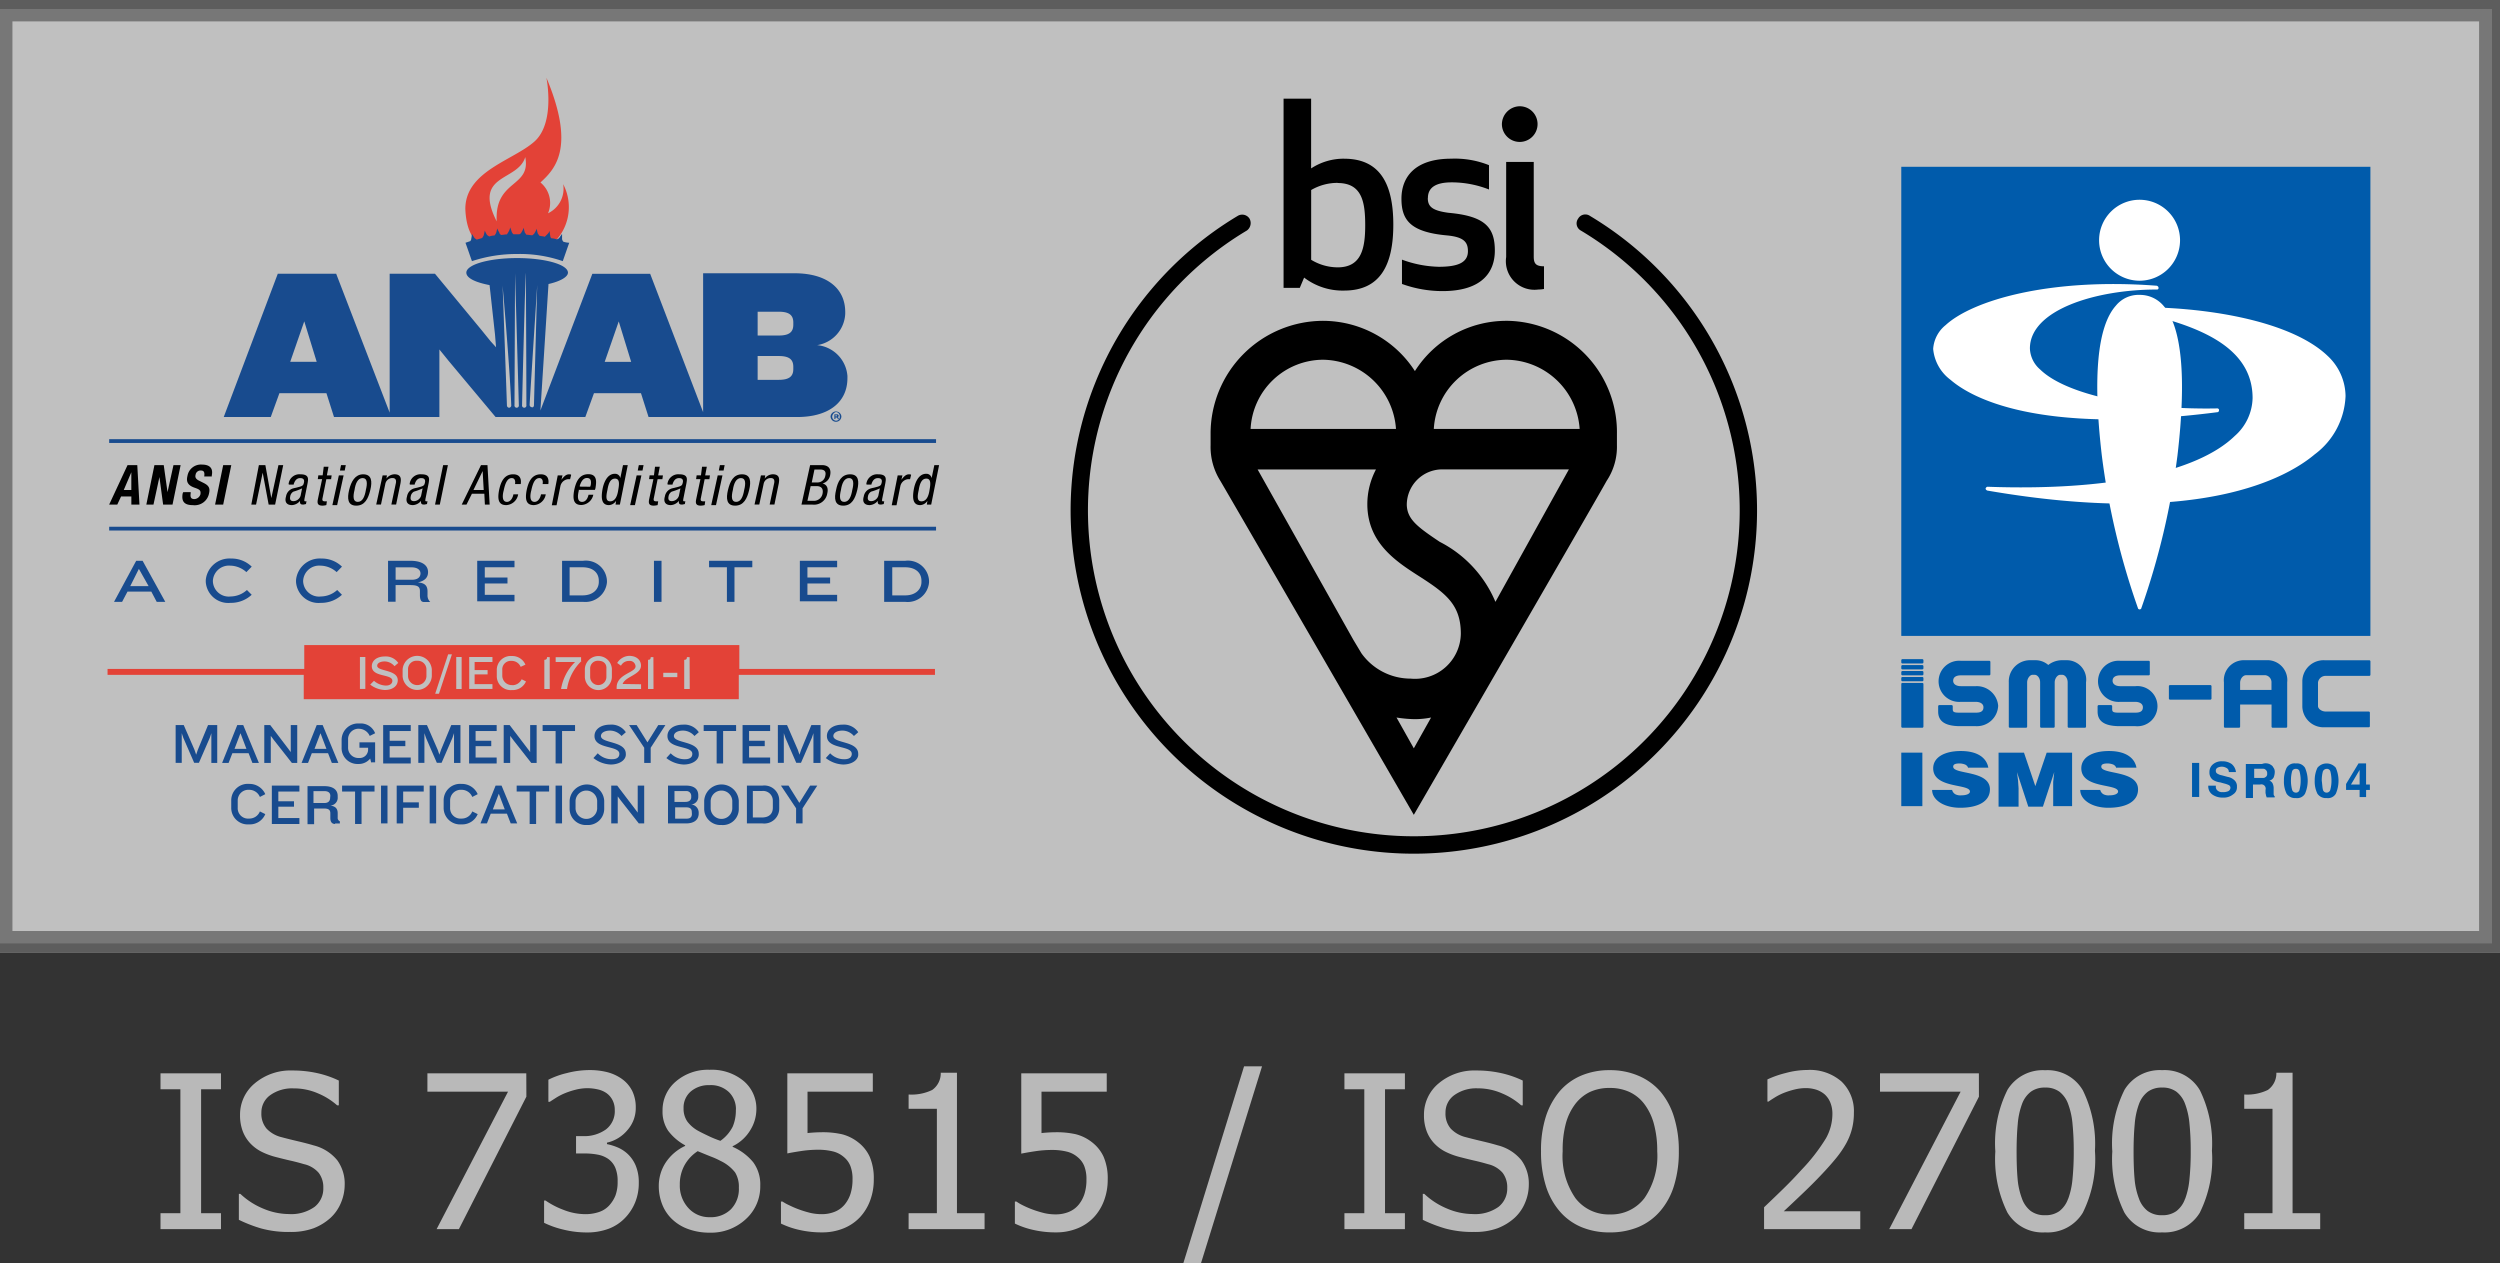 <svg xmlns="http://www.w3.org/2000/svg" width="105" height="53.047" viewBox="0 0 105 53.047">
  <rect x="0" y="0" width="105" height="53.047" fill="#333333" stroke="none"/>
  <g id="isms" transform="translate(-13.668 -4.748)">
    <g id="長方形_56" data-name="長方形 56" transform="translate(13.668 4.748)" fill="#fff" stroke="#707070" stroke-width="0.5" opacity="0.69">
      <rect width="105" height="40" stroke="none"/>
      <rect x="0.25" y="0.25" width="104.5" height="39.5" fill="none"/>
    </g>
    <path id="パス_17" data-name="パス 17" d="M104.664,39.246H0V0H104.664ZM.522,38.724h103.6V.522H.522Z" transform="translate(13.668 5.125)" fill="#777"/>
    <rect id="長方形_52" data-name="長方形 52" width="19.703" height="19.703" transform="translate(93.522 11.753)" fill="#005bab"/>
    <path id="パス_18" data-name="パス 18" d="M388.4,36.98a1.7,1.7,0,1,0,1.7-1.68A1.7,1.7,0,0,0,388.4,36.98Z" transform="translate(-286.57 -22.162)" fill="#fff"/>
    <path id="パス_19" data-name="パス 19" d="M388.843,53.354c-.772.863-.976,2.974-.59,6.288a30.759,30.759,0,0,0,1.521,6.424c0,.023.045.045.068.045s.068-.023.068-.045a31.089,31.089,0,0,0,1.521-6.424c.386-3.291.182-5.4-.59-6.288a1.3,1.3,0,0,0-1-.454A1.225,1.225,0,0,0,388.843,53.354Z" transform="translate(-286.309 -35.767)" fill="#fff"/>
    <path id="パス_20" data-name="パス 20" d="M358.222,52.618a1.4,1.4,0,0,0-.522,1,1.821,1.821,0,0,0,.726,1.294c.84.726,3.609,2.338,11.213,1.362.045,0,.068-.045.068-.091a.072.072,0,0,0-.068-.068c-3.382.068-6.378-.59-7.445-1.634a1.219,1.219,0,0,1-.431-.885c0-1.612,2.747-2.474,5.334-2.474a.06.06,0,0,0,.068-.068c0-.045-.023-.068-.068-.091C362.6,50.62,359.357,51.574,358.222,52.618Zm11.418,3.655Z" transform="translate(-262.839 -34.214)" fill="#fff"/>
    <path id="パス_21" data-name="パス 21" d="M373.62,55.191a.06.06,0,0,0-.068.068c0,.045.023.068.068.091,2.588.567,4.994,1.43,4.994,3.655a2.183,2.183,0,0,1-.749,1.589c-1.589,1.544-5.38,2.315-10.373,2.134-.045,0-.068.023-.091.068,0,.045.023.068.068.091,8.943,1.544,12.6-.545,13.755-1.521a3.2,3.2,0,0,0,1.294-2.451,2.336,2.336,0,0,0-.749-1.68C380.157,55.691,376.389,55.146,373.62,55.191Z" transform="translate(-270.337 -37.536)" fill="#fff"/>
    <path id="パス_22" data-name="パス 22" d="M405.9,140.93h-.3V139.5h.3Z" transform="translate(-299.866 -102.71)" fill="#005bab"/>
    <path id="パス_23" data-name="パス 23" d="M408.918,140.267a.192.192,0,0,0,.045.136.283.283,0,0,0,.25.091.443.443,0,0,0,.182-.023.166.166,0,0,0,.136-.159.125.125,0,0,0-.068-.113,1.057,1.057,0,0,0-.2-.068l-.159-.045a.719.719,0,0,1-.318-.113.381.381,0,0,1-.136-.318.412.412,0,0,1,.136-.318.555.555,0,0,1,.409-.136.649.649,0,0,1,.386.113.508.508,0,0,1,.182.34h-.3a.18.18,0,0,0-.114-.182.386.386,0,0,0-.363,0,.137.137,0,0,0-.068.136.125.125,0,0,0,.068.113.5.5,0,0,0,.182.068l.25.068a.512.512,0,0,1,.25.113.337.337,0,0,1,.136.3.343.343,0,0,1-.159.318.614.614,0,0,1-.431.136.72.72,0,0,1-.454-.136.423.423,0,0,1-.159-.363h.318Z" transform="translate(-302.185 -102.478)" fill="#005bab"/>
    <path id="パス_24" data-name="パス 24" d="M416.576,139.611a.475.475,0,0,1,.136.091c.023.045.045.068.068.113a.336.336,0,0,1,.023.159.663.663,0,0,1-.045.2.282.282,0,0,1-.182.136.233.233,0,0,1,.136.113.489.489,0,0,1,.045.227v.227a.118.118,0,0,0,.045.091v.045h-.34a.229.229,0,0,0-.023-.068.982.982,0,0,0-.023-.113V140.7a.182.182,0,0,0-.227-.227h-.3v.567h-.3v-1.43h.681A.418.418,0,0,1,416.576,139.611Zm-.636.2v.386h.318c.068,0,.114,0,.136-.023a.152.152,0,0,0,.091-.159.184.184,0,0,0-.091-.182c-.023-.023-.068-.023-.136-.023Z" transform="translate(-307.596 -102.775)" fill="#005bab"/>
    <path id="パス_25" data-name="パス 25" d="M423.485,139.782a1.364,1.364,0,0,1,0,1.09.384.384,0,0,1-.386.182.427.427,0,0,1-.386-.182,1.147,1.147,0,0,1-.113-.545,1.216,1.216,0,0,1,.113-.545.384.384,0,0,1,.386-.182A.4.4,0,0,1,423.485,139.782Zm-.545.908a.166.166,0,0,0,.159.136.15.15,0,0,0,.159-.136,1.423,1.423,0,0,0,.045-.363,1.483,1.483,0,0,0-.045-.386.145.145,0,0,0-.159-.113.151.151,0,0,0-.159.113,1.481,1.481,0,0,0-.045.386A1.422,1.422,0,0,0,422.94,140.69Z" transform="translate(-313.007 -102.787)" fill="#005bab"/>
    <path id="パス_26" data-name="パス 26" d="M429.185,139.782a1.364,1.364,0,0,1,0,1.09.384.384,0,0,1-.386.182.427.427,0,0,1-.386-.182,1.147,1.147,0,0,1-.114-.545,1.215,1.215,0,0,1,.114-.545.5.5,0,0,1,.772,0Zm-.545.908a.161.161,0,0,0,.318,0,1.423,1.423,0,0,0,.045-.363,1.482,1.482,0,0,0-.045-.386.145.145,0,0,0-.159-.113.171.171,0,0,0-.159.113,1.481,1.481,0,0,0-.045.386C428.618,140.485,428.618,140.6,428.641,140.69Z" transform="translate(-317.413 -102.787)" fill="#005bab"/>
    <path id="パス_27" data-name="パス 27" d="M435.1,140.712h-.159v.3h-.272v-.3H434.1v-.25l.522-.863h.318v.885h.159Zm-.431-.227v-.613l-.363.613Z" transform="translate(-321.897 -102.787)" fill="#005bab"/>
    <path id="パス_28" data-name="パス 28" d="M351.8,139.847V137.6h.885v2.247Z" transform="translate(-258.278 -101.241)" fill="#005bab"/>
    <path id="パス_29" data-name="パス 29" d="M359.021,138.026a.24.24,0,0,0-.136-.159.672.672,0,0,0-.227-.045c-.2,0-.272.045-.272.136,0,.34,1.543.136,1.543.953,0,.522-.522.772-1.248.772-.7,0-1.18-.34-1.18-.749h.84a.282.282,0,0,0,.136.182.449.449,0,0,0,.25.045c.227,0,.363-.068.363-.159,0-.34-1.544-.113-1.544-.976,0-.477.5-.726,1.158-.726.749,0,1.089.318,1.158.7h-.84Z" transform="translate(-262.684 -101.009)" fill="#005bab"/>
    <path id="パス_30" data-name="パス 30" d="M369.8,139.847V137.6h1.067l.477,1.407.477-1.407h1.067v2.247h-.794v-1.021l.045-.409h0l-.477,1.453h-.613l-.477-1.453h0l.045.34.023.34v.772h-.84Z" transform="translate(-272.192 -101.241)" fill="#005bab"/>
    <path id="パス_31" data-name="パス 31" d="M386.421,138.026a.24.24,0,0,0-.136-.159.671.671,0,0,0-.227-.045c-.2,0-.272.045-.272.136,0,.34,1.544.136,1.544.953,0,.522-.522.772-1.248.772-.7,0-1.18-.34-1.18-.749h.84a.282.282,0,0,0,.136.182.449.449,0,0,0,.25.045c.227,0,.363-.068.363-.159,0-.34-1.544-.113-1.544-.976,0-.477.5-.726,1.158-.726.749,0,1.09.318,1.158.7h-.84Z" transform="translate(-283.864 -101.009)" fill="#005bab"/>
    <path id="パス_32" data-name="パス 32" d="M360.189,121.667h-.636c-.159,0-.318-.068-.318-.227h0c0-.159.136-.227.318-.227h1.2a.049.049,0,0,0,.045-.045v-.522a.049.049,0,0,0-.045-.045h-1.2a.865.865,0,1,0,0,1.725h.636c.159,0,.318.068.318.227,0,.182-.136.227-.318.227h-.7c-.25,0-.272-.045-.272-.159v-.114a.049.049,0,0,0-.045-.045h-.522a.049.049,0,0,0-.045.045v.068h0v.159c0,.363.227.613.931.613h.658a.893.893,0,0,0,.931-.863A.9.9,0,0,0,360.189,121.667Z" transform="translate(-263.534 -88.1)" fill="#005bab"/>
    <path id="パス_33" data-name="パス 33" d="M389.689,121.667h-.636c-.159,0-.318-.068-.318-.227h0c0-.159.136-.227.318-.227h1.2a.049.049,0,0,0,.045-.045v-.522a.049.049,0,0,0-.045-.045h-1.2a.865.865,0,1,0,0,1.725h.636c.159,0,.318.068.318.227,0,.182-.136.227-.318.227h-.7c-.25,0-.272-.045-.272-.159v-.114a.049.049,0,0,0-.045-.045h-.522a.049.049,0,0,0-.045.045v.068h0v.159c0,.363.227.613.931.613h.658a.844.844,0,1,0,0-1.68Z" transform="translate(-286.338 -88.1)" fill="#005bab"/>
    <path id="パス_34" data-name="パス 34" d="M427,121.158h1.816a.049.049,0,0,0,.045-.045v-.567a.049.049,0,0,0-.045-.045h-1.884a.893.893,0,0,0-.931.863v1.09a.893.893,0,0,0,.931.863h1.861a.049.049,0,0,0,.045-.045V122.7a.049.049,0,0,0-.045-.045h-1.816c-.159,0-.318-.113-.318-.227v-1A.325.325,0,0,1,427,121.158Z" transform="translate(-315.635 -88.023)" fill="#005bab"/>
    <path id="パス_35" data-name="パス 35" d="M403.048,125.1h-1.7a.049.049,0,0,0-.045.045v.522a.049.049,0,0,0,.045.045h1.7a.049.049,0,0,0,.045-.045v-.522A.049.049,0,0,0,403.048,125.1Z" transform="translate(-296.542 -91.579)" fill="#005bab"/>
    <path id="パス_36" data-name="パス 36" d="M374.151,120.5h-.25a.946.946,0,0,0-.545.2.813.813,0,0,0-.545-.2h-.25a.893.893,0,0,0-.863.931v1.861a.049.049,0,0,0,.045.045h.681a.049.049,0,0,0,.045-.045v-1.861c0-.159.113-.318.227-.318h.091c.113,0,.227.136.227.318v1.861a.049.049,0,0,0,.045.045h.522a.049.049,0,0,0,.045-.045v-1.861c0-.159.114-.318.227-.318h.091c.113,0,.227.136.227.318v1.861a.049.049,0,0,0,.045.045h.681a.049.049,0,0,0,.045-.045v-1.861A.814.814,0,0,0,374.151,120.5Z" transform="translate(-273.661 -88.023)" fill="#005bab"/>
    <path id="パス_37" data-name="パス 37" d="M413.384,120.5h-1.09a.842.842,0,0,0-.794.931v1.861a.049.049,0,0,0,.045.045h.59a.049.049,0,0,0,.045-.045v-.931H413.5v.931a.049.049,0,0,0,.045.045h.567a.049.049,0,0,0,.045-.045v-1.861A.838.838,0,0,0,413.384,120.5Zm.113,1.248h-1.317v-.3c0-.159.114-.318.25-.318h.817a.3.3,0,0,1,.25.318Z" transform="translate(-304.427 -88.023)" fill="#005bab"/>
    <path id="パス_38" data-name="パス 38" d="M352.685,124.7h-.84a.049.049,0,0,0-.045.045v1.793a.049.049,0,0,0,.045.045h.84a.049.049,0,0,0,.045-.045v-1.793A.049.049,0,0,0,352.685,124.7Z" transform="translate(-258.278 -91.27)" fill="#005bab"/>
    <path id="パス_39" data-name="パス 39" d="M352.685,120.3h-.84a.049.049,0,0,0-.045.045v.091a.049.049,0,0,0,.045.045h.84a.049.049,0,0,0,.045-.045v-.091A.049.049,0,0,0,352.685,120.3Z" transform="translate(-258.278 -87.868)" fill="#005bab"/>
    <path id="パス_40" data-name="パス 40" d="M352.685,121.4h-.84a.049.049,0,0,0-.045.045v.091a.049.049,0,0,0,.045.045h.84a.049.049,0,0,0,.045-.045v-.091A.049.049,0,0,0,352.685,121.4Z" transform="translate(-258.278 -88.719)" fill="#005bab"/>
    <path id="パス_41" data-name="パス 41" d="M352.685,122.5h-.84a.049.049,0,0,0-.045.045v.091a.049.049,0,0,0,.045.045h.84a.049.049,0,0,0,.045-.045v-.091A.049.049,0,0,0,352.685,122.5Z" transform="translate(-258.278 -89.569)" fill="#005bab"/>
    <path id="パス_42" data-name="パス 42" d="M352.685,123.6h-.84a.049.049,0,0,0-.045.045v.091a.049.049,0,0,0,.045.045h.84a.049.049,0,0,0,.045-.045v-.091A.049.049,0,0,0,352.685,123.6Z" transform="translate(-258.278 -90.419)" fill="#005bab"/>
    <rect id="長方形_53" data-name="長方形 53" width="19.703" height="2.883" transform="translate(93.522 32.432)" fill="none"/>
    <path id="パス_43" data-name="パス 43" d="M233.375,62.24a3.081,3.081,0,0,1,3.064-2.905A3.114,3.114,0,0,1,239.5,62.24Zm2.588,7.264a5,5,0,0,0-2.338-2.52c-.953-.636-1.362-.953-1.385-1.544a1.492,1.492,0,0,1,1.475-1.5h5.334Zm-4.154,4.858a5.355,5.355,0,0,0,.726.068,3.422,3.422,0,0,0,.726-.068l-.726,1.294Zm-.863-10.419a3.13,3.13,0,0,0-.363,1.453h0v.045h0c.023,1.589,1.2,2.361,2.156,2.974,1.135.726,1.771,1.2,1.771,2.429a1.925,1.925,0,0,1-2.111,1.884,2.538,2.538,0,0,1-2.066-1.067l-.34-.567-4.018-7.15Zm-2.224-4.608a3.114,3.114,0,0,1,3.064,2.905H225.68a3.061,3.061,0,0,1,3.042-2.905m7.718-1.634a4.547,4.547,0,0,0-3.859,2.111,4.6,4.6,0,0,0-3.859-2.111A4.737,4.737,0,0,0,224,62.444v.477a2.669,2.669,0,0,0,.409,1.5c.363.613,8.126,14.028,8.126,14.028s7.718-13.324,8.1-14.028a2.584,2.584,0,0,0,.431-1.5v-.477a4.675,4.675,0,0,0-4.631-4.744" transform="translate(-159.487 -39.478)"/>
    <path id="パス_44" data-name="パス 44" d="M240.042,19.12a2.491,2.491,0,0,0-1.385.409V16.6H237.5v7.945h.681l.182-.431a2.66,2.66,0,0,0,1.68.545c1.5,0,2.066-1.044,2.066-2.769s-.567-2.769-2.066-2.769m-.272,1.021c1.021,0,1.158.794,1.158,1.771s-.159,1.771-1.158,1.771a2.161,2.161,0,0,1-1.112-.318V20.436a2.195,2.195,0,0,1,1.112-.3m3.791.636c0-.477.386-.658,1-.658a4.275,4.275,0,0,1,1.566.3V19.392a3.846,3.846,0,0,0-1.589-.272c-1.521,0-2.088.772-2.088,1.68s.386,1.407,1.929,1.544c.681.068.863.272.863.658,0,.477-.409.658-1.226.658a4.75,4.75,0,0,1-1.544-.3v1.021a5,5,0,0,0,1.7.3c1.657,0,2.2-.794,2.2-1.7,0-.976-.409-1.453-1.952-1.589-.658-.091-.863-.25-.863-.613m4.653,3.836a1.327,1.327,0,0,0,.227-.023v-.953c-.34,0-.431-.113-.431-.409V19.256h-1.158v3.995a1.2,1.2,0,0,0,1.362,1.362M246.67,17.69a.749.749,0,1,0,.749-.772.761.761,0,0,0-.749.772" transform="translate(-169.922 -7.707)"/>
    <path id="パス_45" data-name="パス 45" d="M212.514,64.874a14.415,14.415,0,0,1-7.4-26.785.364.364,0,0,1,.5.113.386.386,0,0,1-.113.5,13.687,13.687,0,1,0,14.028,0,.341.341,0,0,1-.113-.5.345.345,0,0,1,.5-.113,14.415,14.415,0,0,1-7.4,26.785Z" transform="translate(-139.466 -24.271)"/>
    <path id="パス_46" data-name="パス 46" d="M87.417,18.738c-1.021-2.02.885-1.657,1.2-2.7C88.869,17.331,87.326,16.967,87.417,18.738Zm2.792-1.566a1.146,1.146,0,0,1-.636,1.226,1.112,1.112,0,0,0-.318-1.294c.59-.545,1.5-1.43.25-4.4,0,0,.386,1.884-.5,2.678S86.1,16.627,86.1,18.216c.068,1.68,1.044,1.7,1.589,1.725.34,0,.976.023,1.226,0a1.717,1.717,0,0,0,.726-.159A2.076,2.076,0,0,0,90.208,17.172Z" transform="translate(-52.888 -4.692)" fill="#e34237"/>
    <path id="パス_47" data-name="パス 47" d="M90.208,40.913a.173.173,0,0,1-.045-.113v-.2s-.068.091-.113.159a.193.193,0,0,1-.113.068.807.807,0,0,0-.227-.045.173.173,0,0,1-.045-.113,1,1,0,0,1-.023-.2.407.407,0,0,1-.113.159l-.091.091c-.068-.023-.159-.023-.227-.045-.023-.023-.045-.068-.068-.091a1.849,1.849,0,0,1-.045-.2,1.234,1.234,0,0,1-.091.182c-.023.045-.068.068-.091.091-.091,0-.159-.023-.25-.023-.023-.023-.045-.068-.068-.091a1.849,1.849,0,0,1-.045-.2,1.234,1.234,0,0,1-.091.182.177.177,0,0,1-.091.091h-.25a.313.313,0,0,1-.068-.091l-.068-.2a.614.614,0,0,1-.068.182c-.023.045-.045.068-.068.113-.091,0-.159.023-.25.023-.023-.023-.068-.045-.068-.091a1.235,1.235,0,0,1-.091-.182s-.023.113-.045.182a.5.5,0,0,1-.068.113.806.806,0,0,0-.227.045c-.023-.023-.068-.045-.091-.068a1.234,1.234,0,0,1-.091-.182s-.023.113-.045.2a.5.5,0,0,1-.068.113c-.068.023-.159.045-.227.068-.023-.023-.068-.045-.091-.068-.045-.068-.113-.182-.113-.182a1,1,0,0,1-.023.2.173.173,0,0,1-.045.113l-.2.068c.091.25.182.522.272.772a5.981,5.981,0,0,1,1.907-.3,5.49,5.49,0,0,1,1.907.3c.091-.25.182-.522.272-.772a.965.965,0,0,1-.25-.045Z" transform="translate(-52.888 -26.027)" fill="#184b8e"/>
    <path id="パス_48" data-name="パス 48" d="M153.9,74.7h.023c.023,0,.045,0,.045-.023s-.023-.023-.045-.023H153.9V74.7Zm0,.114h-.045v-.2h.091c.045,0,.068,0,.068.023.023,0,.023.023.023.045a.049.049,0,0,1-.045.045h0c.023,0,.023.023.045.045,0,.023,0,.045.023.045H154a.07.07,0,0,0-.023-.045c0-.023-.023-.023-.045-.023H153.9v.068Zm-.136-.114a.175.175,0,0,0,.159.182.162.162,0,0,0,.159-.182.175.175,0,0,0-.159-.182.22.22,0,0,0-.159.182Zm.386,0a.227.227,0,1,1-.454,0,.228.228,0,0,1,.454,0Z" transform="translate(-105.144 -52.464)" fill="#184b8e"/>
    <path id="パス_49" data-name="パス 49" d="M66.323,49.755a1.4,1.4,0,0,0,1.18-1.317V48.37c0-1.021-.794-1.634-2.134-1.634H61.534v5.834l-2.224-5.811H56.881L54.7,52.5l.34-5.312c.5-.113.817-.3.817-.477,0-.34-.953-.613-2.134-.613s-2.134.272-2.134.613c0,.227.386.409.976.522l.227,2.066.045.545-.227-.25-.386-.477-1.952-2.361H48.369v5.834l-2.247-5.834H43.67L41.4,52.773h1.975l.363-1h1.975l.318,1h4.426V49.936l.386.477,1.975,2.361h3.768l.363-1h1.975l.318,1h6.242c1.317,0,2.111-.613,2.111-1.634v-.091A1.408,1.408,0,0,0,66.323,49.755Zm-22.131.7.59-1.7.522,1.7Zm9.284,1.816h0a.1.1,0,0,1-.091.113.1.1,0,0,1-.091-.091h0c0-.091-.182-5.039-.182-5.039s.3,3.382.363,5.016Zm.318,0h0a.093.093,0,1,1-.182,0h0c0-.091.023-5.539.023-5.539s.113,3.9.159,5.539Zm.318,0h0a.093.093,0,1,1-.182,0h0c0-.091.136-5.539.159-5.539C54.089,46.736,54.111,50.64,54.111,52.274Zm.318,0h0c0,.068-.045.113-.091.091a.1.1,0,0,1-.091-.113h0c0-.091.318-5.016.318-5.016S54.474,50.64,54.429,52.274ZM57.4,50.458l.59-1.7.522,1.7Zm7.922.3c0,.318-.182.454-.613.454h-.885v-1h.885c.431,0,.613.136.613.454Zm0-1.861c0,.318-.182.454-.613.454h-.885v-1h.885c.431,0,.613.136.613.454Z" transform="translate(-18.335 -30.511)" fill="#184b8e"/>
    <path id="パス_50" data-name="パス 50" d="M20.972,84.4h.409l.091,1.657h-.34v-.34H20.7l-.159.34H20.2Zm-.159,1.044h.318V84.7h0Z" transform="translate(-1.947 -60.117)"/>
    <path id="パス_51" data-name="パス 51" d="M27.826,84.4l.159,1.135h0l.25-1.135h.3l-.34,1.657H27.8L27.645,84.9h0l-.25,1.158h-.3l.34-1.657Z" transform="translate(-7.281 -60.117)"/>
    <path id="パス_52" data-name="パス 52" d="M34.1,85.458V85.5c-.023.159,0,.25.159.25a.281.281,0,0,0,.25-.2c.023-.159-.023-.2-.227-.272-.272-.091-.386-.227-.318-.5a.573.573,0,0,1,.613-.477c.3,0,.477.136.409.454V84.8h-.318c.023-.159,0-.25-.136-.25a.208.208,0,0,0-.227.182c-.023.091,0,.159.113.227l.227.114c.227.113.272.227.227.431a.613.613,0,0,1-.681.5c-.386,0-.477-.182-.431-.477l.023-.068Z" transform="translate(-12.423 -60.04)"/>
    <path id="パス_53" data-name="パス 53" d="M39.8,86.057l.34-1.657h.34l-.34,1.657Z" transform="translate(-17.098 -60.117)"/>
    <path id="パス_54" data-name="パス 54" d="M46.818,84.4h.272l.25,1.385h0l.3-1.385h.2l-.34,1.657h-.272l-.25-1.339h0L46.7,86.057h-.2Z" transform="translate(-22.277 -60.117)"/>
    <path id="パス_55" data-name="パス 55" d="M52.938,86.509a.458.458,0,0,1,.5-.409c.386,0,.318.227.3.363l-.136.681c0,.045-.023.091.045.091.023,0,.045,0,.045-.023l-.023.136a.983.983,0,0,1-.113.023c-.068,0-.159,0-.136-.159h0a.467.467,0,0,1-.34.182c-.227,0-.318-.136-.25-.363a.419.419,0,0,1,.3-.34l.272-.068c.159-.045.159-.091.182-.182.023-.113-.023-.182-.159-.182-.2,0-.25.2-.272.25v.023h-.2Zm.567.182a2.363,2.363,0,0,1-.363.136.278.278,0,0,0-.136.2c-.023.113,0,.2.136.2a.32.32,0,0,0,.3-.227Z" transform="translate(-27.149 -61.431)"/>
    <path id="パス_56" data-name="パス 56" d="M59.026,84.7h.2l-.068.363h.2l-.023.159h-.2l-.159.794c-.023.091,0,.136.091.136h.091l-.023.159a.806.806,0,0,1-.159.023c-.2,0-.227-.091-.2-.25l.182-.863h-.182l.023-.159h.182Z" transform="translate(-31.761 -60.349)"/>
    <path id="パス_57" data-name="パス 57" d="M61.772,84.831h.2L61.7,86.08h-.2Zm.091-.431h.2l-.045.227h-.2Z" transform="translate(-33.872 -60.117)"/>
    <path id="パス_58" data-name="パス 58" d="M65.037,86.1c.363,0,.386.3.3.658s-.227.658-.59.658-.386-.3-.3-.658S64.7,86.1,65.037,86.1Zm.113.658c.068-.272.068-.5-.136-.5s-.3.227-.34.5c-.068.272-.068.5.136.5S65.105,87.031,65.151,86.758Z" transform="translate(-36.116 -61.431)"/>
    <path id="パス_59" data-name="パス 59" d="M69.872,86.145h.182l-.023.136h0a.431.431,0,0,1,.34-.182c.318,0,.272.25.25.386l-.182.885h-.2l.182-.863c.023-.091.045-.25-.136-.25a.3.3,0,0,0-.3.25l-.182.863h-.2Z" transform="translate(-40.134 -61.431)"/>
    <path id="パス_60" data-name="パス 60" d="M75.338,86.509a.458.458,0,0,1,.5-.409c.386,0,.318.227.3.363L76,87.144c0,.045-.023.091.045.091.023,0,.045,0,.045-.023l-.023.136a.983.983,0,0,1-.113.023c-.068,0-.159,0-.136-.159h0a.467.467,0,0,1-.34.182c-.227,0-.318-.136-.25-.363a.419.419,0,0,1,.3-.34l.272-.068c.159-.045.159-.091.182-.182.023-.113-.023-.182-.159-.182-.2,0-.25.2-.272.25v.023h-.2Zm.545.182a2.363,2.363,0,0,1-.363.136.278.278,0,0,0-.136.2c-.023.113,0,.2.136.2a.32.32,0,0,0,.3-.227Z" transform="translate(-44.465 -61.431)"/>
    <path id="パス_61" data-name="パス 61" d="M80.84,84.4h.2l-.34,1.657h-.2Z" transform="translate(-48.56 -60.117)"/>
    <path id="パス_62" data-name="パス 62" d="M86.217,84.4h.272l.091,1.657h-.2l-.023-.454h-.522l-.227.454h-.2ZM85.9,85.444h.431l-.045-.794h0Z" transform="translate(-52.347 -60.117)"/>
    <path id="パス_63" data-name="パス 63" d="M92.943,86.509c.023-.114,0-.25-.136-.25-.113,0-.25.068-.34.522-.045.159-.091.477.136.477.159,0,.25-.182.272-.318h.2a.535.535,0,0,1-.5.454c-.3,0-.386-.2-.3-.636.068-.318.2-.658.59-.658.34,0,.34.272.318.409Z" transform="translate(-57.644 -61.431)"/>
    <path id="パス_64" data-name="パス 64" d="M98.044,86.509c.023-.114,0-.25-.136-.25-.113,0-.25.068-.34.522-.045.159-.091.477.136.477.159,0,.25-.182.272-.318h.2a.535.535,0,0,1-.5.454c-.3,0-.386-.2-.3-.636.068-.318.2-.658.59-.658.34,0,.34.272.318.409Z" transform="translate(-61.586 -61.431)"/>
    <path id="パス_65" data-name="パス 65" d="M102.35,86.145h.2l-.045.182h0c.091-.113.182-.227.318-.227.045,0,.068,0,.091.023l-.045.182h-.091a.371.371,0,0,0-.318.3l-.159.794h-.2Z" transform="translate(-65.257 -61.431)"/>
    <path id="パス_66" data-name="パス 66" d="M106.367,86.781c-.045.182-.091.477.136.477.182,0,.25-.2.272-.3h.2a.537.537,0,0,1-.5.431c-.3,0-.386-.2-.3-.636.068-.318.2-.658.59-.658s.34.34.3.59l-.023.068h-.681Zm.477-.159.023-.068c.023-.136.023-.3-.159-.3-.2,0-.272.25-.3.318v.045Z" transform="translate(-68.388 -61.431)"/>
    <path id="パス_67" data-name="パス 67" d="M112.132,86.057h-.182l.023-.159h0a.375.375,0,0,1-.3.182c-.3,0-.34-.272-.272-.658.045-.25.182-.658.522-.658a.221.221,0,0,1,.227.182h0l.113-.545h.2Zm-.409-.136c.2,0,.3-.2.34-.477.045-.25.068-.477-.136-.477-.182,0-.272.182-.318.477C111.542,85.739,111.542,85.921,111.723,85.921Z" transform="translate(-72.429 -60.117)"/>
    <path id="パス_68" data-name="パス 68" d="M116.872,84.831h.2L116.8,86.08h-.2Zm.091-.431h.2l-.045.227h-.2Z" transform="translate(-76.465 -60.117)"/>
    <path id="パス_69" data-name="パス 69" d="M120.326,84.7h.2l-.068.363h.2l-.023.159h-.2l-.159.794c-.023.091,0,.136.091.136h.091l-.023.159a.806.806,0,0,1-.159.023c-.2,0-.227-.091-.2-.25l.182-.863h-.182l.023-.159h.182Z" transform="translate(-79.147 -60.349)"/>
    <path id="パス_70" data-name="パス 70" d="M123.038,86.509a.458.458,0,0,1,.5-.409c.386,0,.318.227.3.363l-.136.681c0,.045-.023.091.045.091.023,0,.045,0,.045-.023l-.023.136a.983.983,0,0,1-.113.023c-.068,0-.159,0-.136-.159h0a.467.467,0,0,1-.34.182c-.227,0-.318-.136-.25-.363a.419.419,0,0,1,.3-.34l.272-.068c.159-.045.159-.091.182-.182.023-.113-.023-.182-.159-.182-.2,0-.25.2-.272.25v.023h-.2Zm.545.182a2.363,2.363,0,0,1-.363.136.278.278,0,0,0-.136.2c-.023.113,0,.2.136.2a.32.32,0,0,0,.3-.227Z" transform="translate(-81.337 -61.431)"/>
    <path id="パス_71" data-name="パス 71" d="M129.026,84.7h.2l-.068.363h.2l-.023.159h-.2l-.159.794c-.023.091,0,.136.091.136h.091l-.023.159a.806.806,0,0,1-.159.023c-.2,0-.227-.091-.2-.25l.182-.863h-.182l.023-.159h.182Z" transform="translate(-85.872 -60.349)"/>
    <path id="パス_72" data-name="パス 72" d="M131.872,84.831h.2L131.8,86.08h-.2Zm.091-.431h.2l-.045.227h-.2Z" transform="translate(-88.06 -60.117)"/>
    <path id="パス_73" data-name="パス 73" d="M135.137,86.1c.363,0,.386.3.3.658s-.227.658-.59.658-.386-.3-.3-.658S134.774,86.1,135.137,86.1Zm.091.658c.068-.272.068-.5-.136-.5s-.3.227-.34.5c-.068.272-.068.5.136.5S135.182,87.031,135.228,86.758Z" transform="translate(-90.304 -61.431)"/>
    <path id="パス_74" data-name="パス 74" d="M139.872,86.145h.182l-.023.136h0a.431.431,0,0,1,.34-.182c.318,0,.272.25.25.386l-.182.885h-.2l.182-.863c.023-.091.045-.25-.136-.25a.3.3,0,0,0-.3.25l-.182.863h-.2Z" transform="translate(-94.245 -61.431)"/>
    <path id="パス_75" data-name="パス 75" d="M148.663,84.4h.5c.2,0,.409.091.34.431a.442.442,0,0,1-.318.34h0c.182.045.25.2.2.409a.564.564,0,0,1-.636.477H148.3Zm-.113,1.5h.272a.368.368,0,0,0,.363-.3c.045-.227-.068-.318-.25-.318h-.25Zm.182-.772h.227a.329.329,0,0,0,.34-.272c.045-.182-.023-.272-.227-.272h-.227Z" transform="translate(-100.97 -60.117)"/>
    <path id="パス_76" data-name="パス 76" d="M155.137,86.1c.363,0,.386.3.3.658s-.227.658-.59.658-.386-.3-.3-.658C154.615,86.4,154.774,86.1,155.137,86.1Zm.091.658c.068-.272.068-.5-.136-.5s-.3.227-.34.5c-.068.272-.068.5.136.5S155.182,87.031,155.228,86.758Z" transform="translate(-105.764 -61.431)"/>
    <path id="パス_77" data-name="パス 77" d="M159.838,86.509a.458.458,0,0,1,.5-.409c.386,0,.318.227.3.363l-.136.681c0,.045-.023.091.045.091.023,0,.045,0,.045-.023l-.023.136a.983.983,0,0,1-.113.023c-.068,0-.159,0-.136-.159h0a.467.467,0,0,1-.34.182c-.227,0-.318-.136-.25-.363a.419.419,0,0,1,.3-.34l.272-.068c.159-.045.159-.091.182-.182.023-.113-.023-.182-.159-.182-.2,0-.25.2-.272.25v.023h-.2Zm.567.182a2.363,2.363,0,0,1-.363.136.278.278,0,0,0-.136.2c-.023.113,0,.2.136.2a.32.32,0,0,0,.3-.227Z" transform="translate(-109.784 -61.431)"/>
    <path id="パス_78" data-name="パス 78" d="M165.25,86.145h.2l-.045.182h0c.091-.113.182-.227.318-.227.045,0,.068,0,.091.023l-.045.182h-.091a.371.371,0,0,0-.318.3l-.159.794H165Z" transform="translate(-113.879 -61.431)"/>
    <path id="パス_79" data-name="パス 79" d="M169.732,86.057h-.182l.023-.159h0a.375.375,0,0,1-.3.182c-.3,0-.34-.272-.272-.658.045-.25.182-.658.522-.658a.221.221,0,0,1,.227.182h0l.114-.545h.2Zm-.409-.136c.2,0,.3-.2.34-.477.045-.25.068-.477-.136-.477-.182,0-.272.182-.318.477C169.142,85.739,169.142,85.921,169.323,85.921Z" transform="translate(-116.954 -60.117)"/>
    <rect id="長方形_54" data-name="長方形 54" width="34.729" height="0.159" transform="translate(18.253 23.193)" fill="#184b8e"/>
    <rect id="長方形_55" data-name="長方形 55" width="34.729" height="0.159" transform="translate(18.253 26.871)" fill="#184b8e"/>
    <path id="パス_80" data-name="パス 80" d="M109.54,120.6a.321.321,0,0,0-.34.34v.34a.34.34,0,1,0,.681,0v-.34C109.9,120.759,109.79,120.6,109.54,120.6Z" transform="translate(-70.745 -88.1)" fill="#e34237"/>
    <path id="パス_81" data-name="パス 81" d="M75.886,120.6a.352.352,0,0,0-.386.363v.3a.387.387,0,0,0,.772,0v-.3A.364.364,0,0,0,75.886,120.6Z" transform="translate(-44.694 -88.1)" fill="#e34237"/>
    <path id="パス_82" data-name="パス 82" d="M46.435,118.7v-1H28.162v1H19.9v.25h8.24v1.021H46.412v-1.021h8.24v-.25Zm-15.708.84H30.5V118.2h.227Zm1.362-.363c0,.25-.227.409-.545.409a1.075,1.075,0,0,1-.613-.227l.159-.159a.79.79,0,0,0,.5.2c.182,0,.272-.091.272-.2,0-.3-.863-.136-.863-.613,0-.227.2-.409.545-.409a.634.634,0,0,1,.567.272l-.159.136a.552.552,0,0,0-.409-.2c-.182,0-.318.068-.318.182C31.227,118.812,32.089,118.721,32.089,119.175Zm1.43-.159a.615.615,0,0,1-1.226,0v-.3a.615.615,0,0,1,1.226,0Zm.3.726h-.159l.545-1.657h.159Zm.953-.2h-.227V118.2h.227Zm1.294-1.135h-.749v.34h.545v.182h-.545v.409h.749v.2h-.976V118.2h.976Zm.84.976a.433.433,0,0,0,.386-.25l.182.091a.607.607,0,0,1-.59.363.585.585,0,0,1-.636-.59v-.25a.585.585,0,0,1,.636-.59.6.6,0,0,1,.567.363l-.2.091a.408.408,0,0,0-.386-.25.358.358,0,0,0-.386.386v.25A.4.4,0,0,0,36.9,119.38Zm1.566.159h-.227v-1.226c.091,0,.113-.045.113-.113h.113Zm1.339-1.18a2.06,2.06,0,0,0-.613,1.18h-.25a2.046,2.046,0,0,1,.59-1.135h-.817v-.2h1.067v.159Zm1.271.681a.568.568,0,0,1-1.135,0v-.34a.568.568,0,0,1,1.135,0Zm1.226.3v.2H41.282v-.068c0-.567.794-.613.794-.885a.241.241,0,0,0-.272-.227.374.374,0,0,0-.34.2l-.159-.113a.613.613,0,0,1,.5-.3c.34,0,.5.2.5.409,0,.386-.658.454-.772.772Zm.522.2H42.6v-1.226c.091,0,.113-.045.113-.113h.113Zm1-.5h-.59v-.182h.59Zm.522.5H44.12v-1.226c.091,0,.113-.045.113-.113h.113Z" transform="translate(-1.715 -85.858)" fill="#e34237"/>
    <path id="パス_83" data-name="パス 83" d="M34,134.089V132.84l-.068.2-.454,1.044h-.2l-.454-1.044-.068-.2v1.248H32.5V132.5h.34l.454,1.044.068.2.068-.2.431-1.044h.386v1.589Z" transform="translate(-11.455 -97.299)" fill="#184b8e"/>
    <path id="パス_84" data-name="パス 84" d="M42.371,134.089l-.159-.409h-.681l-.159.409H41.1l.636-1.589h.25l.658,1.589Zm-.5-1.248-.25.658h.5Z" transform="translate(-18.103 -97.299)" fill="#184b8e"/>
    <path id="パス_85" data-name="パス 85" d="M50.058,134.089l-.749-.953-.136-.182v1.135H48.9V132.5h.25l.726.953.136.182V132.5h.272v1.589Z" transform="translate(-24.132 -97.299)" fill="#184b8e"/>
    <path id="パス_86" data-name="パス 86" d="M57.071,134.089l-.159-.409h-.681l-.159.409H55.8l.636-1.589h.25l.658,1.589Zm-.477-1.248-.25.658h.5Z" transform="translate(-29.466 -97.299)" fill="#184b8e"/>
    <path id="パス_87" data-name="パス 87" d="M64.448,133.857l-.045-.182a.617.617,0,0,1-.5.227.667.667,0,0,1-.7-.7v-.3a.692.692,0,0,1,.749-.7.644.644,0,0,1,.658.409l-.227.113a.5.5,0,0,0-.431-.3.435.435,0,0,0-.477.454v.318a.429.429,0,0,0,.454.454.352.352,0,0,0,.386-.363v-.068h-.363v-.227h.658v.84h-.159Z" transform="translate(-35.187 -97.067)" fill="#184b8e"/>
    <path id="パス_88" data-name="パス 88" d="M70.9,134.089V132.5h1.158v.25h-.885v.409h.658v.227h-.658v.477h.885v.25H70.9Z" transform="translate(-41.139 -97.299)" fill="#184b8e"/>
    <path id="パス_89" data-name="パス 89" d="M78.9,134.089V132.84l-.068.2-.454,1.044h-.2l-.454-1.044-.068-.2v1.248H77.4V132.5h.363l.454,1.044.068.2.068-.2.431-1.044h.386v1.589Z" transform="translate(-46.163 -97.299)" fill="#184b8e"/>
    <path id="パス_90" data-name="パス 90" d="M86.8,134.089V132.5h1.158v.25h-.885v.409h.658v.227h-.658v.477h.885v.25H86.8Z" transform="translate(-53.43 -97.299)" fill="#184b8e"/>
    <path id="パス_91" data-name="パス 91" d="M94.358,134.089l-.749-.953-.136-.182v1.135H93.2V132.5h.25l.726.953.136.182V132.5h.272v1.589Z" transform="translate(-58.377 -97.299)" fill="#184b8e"/>
    <path id="パス_92" data-name="パス 92" d="M101.217,132.75v1.362h-.272V132.75H100.4v-.25h1.362v.25Z" transform="translate(-63.942 -97.299)" fill="#184b8e"/>
    <path id="パス_93" data-name="パス 93" d="M110.526,134.08a1.249,1.249,0,0,1-.726-.272l.182-.2a.808.808,0,0,0,.59.25c.227,0,.318-.091.318-.227,0-.363-1.044-.182-1.044-.749,0-.272.25-.477.658-.477a.723.723,0,0,1,.658.318l-.182.159a.639.639,0,0,0-.477-.227c-.227,0-.386.091-.386.227,0,.318,1.044.2,1.044.749C111.185,133.875,110.912,134.08,110.526,134.08Z" transform="translate(-71.209 -97.222)" fill="#184b8e"/>
    <path id="パス_94" data-name="パス 94" d="M117.308,133.453v.636h-.272v-.636l-.636-.953h.318l.454.726.454-.726h.3Z" transform="translate(-76.311 -97.299)" fill="#184b8e"/>
    <path id="パス_95" data-name="パス 95" d="M124.026,134.08a1.249,1.249,0,0,1-.726-.272l.182-.2a.808.808,0,0,0,.59.25c.227,0,.318-.091.318-.227,0-.363-1.044-.182-1.044-.749,0-.272.25-.477.658-.477a.723.723,0,0,1,.658.318l-.182.159a.639.639,0,0,0-.477-.227c-.227,0-.386.091-.386.227,0,.318,1.044.2,1.044.749C124.685,133.875,124.412,134.08,124.026,134.08Z" transform="translate(-81.645 -97.222)" fill="#184b8e"/>
    <path id="パス_96" data-name="パス 96" d="M131.017,132.75v1.362h-.272V132.75H130.2v-.25h1.362v.25Z" transform="translate(-86.978 -97.299)" fill="#184b8e"/>
    <path id="パス_97" data-name="パス 97" d="M137.4,134.089V132.5h1.158v.25h-.885v.409h.658v.227h-.658v.477h.885v.25H137.4Z" transform="translate(-92.544 -97.299)" fill="#184b8e"/>
    <path id="パス_98" data-name="パス 98" d="M145.4,134.089V132.84l-.068.2-.454,1.044h-.2l-.454-1.044-.068-.2v1.248h-.25V132.5h.386l.454,1.044.068.2.068-.2.431-1.044h.386v1.589Z" transform="translate(-97.568 -97.299)" fill="#184b8e"/>
    <path id="パス_99" data-name="パス 99" d="M153.526,134.08a1.249,1.249,0,0,1-.726-.272l.182-.2a.808.808,0,0,0,.59.25c.227,0,.318-.091.318-.227,0-.363-1.044-.182-1.044-.749,0-.272.25-.477.658-.477a.723.723,0,0,1,.658.318l-.182.159a.639.639,0,0,0-.477-.227c-.227,0-.386.091-.386.227,0,.318,1.044.2,1.044.749C154.185,133.875,153.912,134.08,153.526,134.08Z" transform="translate(-104.448 -97.222)" fill="#184b8e"/>
    <path id="パス_100" data-name="パス 100" d="M44,143.945a.484.484,0,0,0-.454-.3.447.447,0,0,0-.477.454v.3a.435.435,0,0,0,.477.454.474.474,0,0,0,.454-.3l.227.113a.7.7,0,0,1-.681.431.692.692,0,0,1-.749-.7v-.3a.692.692,0,0,1,.749-.7.723.723,0,0,1,.681.431Z" transform="translate(-19.417 -105.725)" fill="#184b8e"/>
    <path id="パス_101" data-name="パス 101" d="M50.3,145.289V143.7h1.158v.25h-.885v.409h.658v.227h-.658v.477h.885v.25H50.3Z" transform="translate(-25.215 -105.957)" fill="#184b8e"/>
    <path id="パス_102" data-name="パス 102" d="M58.058,145.389c-.136,0-.2-.091-.2-.25v-.2c0-.136-.068-.2-.272-.2h-.409v.658H56.9V143.8h.7c.409,0,.567.182.567.409v.045a.33.33,0,0,1-.318.363c.25.023.318.159.318.318v.182a.152.152,0,0,0,.091.159v.091h-.2Zm-.2-1.18c0-.113-.068-.2-.25-.2H57.15v.5H57.6c.182,0,.25-.091.25-.227Z" transform="translate(-30.316 -106.034)" fill="#184b8e"/>
    <path id="パス_103" data-name="パス 103" d="M64.117,143.95v1.362h-.272V143.95H63.3v-.25h1.362v.25Z" transform="translate(-35.264 -105.957)" fill="#184b8e"/>
    <path id="パス_104" data-name="パス 104" d="M70.5,145.289V143.7h.272v1.589Z" transform="translate(-40.829 -105.957)" fill="#184b8e"/>
    <path id="パス_105" data-name="パス 105" d="M73.672,143.95v.454h.658v.227h-.658v.658H73.4V143.7h1.135v.25Z" transform="translate(-43.071 -105.957)" fill="#184b8e"/>
    <path id="パス_106" data-name="パス 106" d="M79.5,145.289V143.7h.272v1.589Z" transform="translate(-47.786 -105.957)" fill="#184b8e"/>
    <path id="パス_107" data-name="パス 107" d="M83.3,143.945a.484.484,0,0,0-.454-.3.447.447,0,0,0-.477.454v.3a.435.435,0,0,0,.477.454.474.474,0,0,0,.454-.3l.227.113a.7.7,0,0,1-.681.431.692.692,0,0,1-.749-.7v-.3a.692.692,0,0,1,.749-.7.723.723,0,0,1,.681.431Z" transform="translate(-49.796 -105.725)" fill="#184b8e"/>
    <path id="パス_108" data-name="パス 108" d="M90.171,145.289l-.159-.409h-.681l-.159.409H88.9l.636-1.589h.25l.658,1.589Zm-.5-1.248-.25.658h.5Z" transform="translate(-55.053 -105.957)" fill="#184b8e"/>
    <path id="パス_109" data-name="パス 109" d="M96.417,143.95v1.362h-.272V143.95H95.6v-.25h1.362v.25Z" transform="translate(-60.232 -105.957)" fill="#184b8e"/>
    <path id="パス_110" data-name="パス 110" d="M102.8,145.289V143.7h.272v1.589Z" transform="translate(-65.798 -105.957)" fill="#184b8e"/>
    <path id="パス_111" data-name="パス 111" d="M106.126,145.2a.681.681,0,0,1-.726-.681v-.34a.728.728,0,0,1,1.453,0v.34A.681.681,0,0,1,106.126,145.2Zm.431-1.021a.455.455,0,0,0-.908,0v.34a.455.455,0,0,0,.908,0Z" transform="translate(-67.808 -105.802)" fill="#184b8e"/>
    <path id="パス_112" data-name="パス 112" d="M114.258,145.289l-.749-.953-.136-.182v1.135H113.1V143.7h.25l.726.953.136.182V143.7h.272v1.589Z" transform="translate(-73.76 -105.957)" fill="#184b8e"/>
    <path id="パス_113" data-name="パス 113" d="M124.349,145.289H123.6V143.7h.749c.363,0,.522.159.522.409v.045a.323.323,0,0,1-.3.34.34.34,0,0,1,.318.34v.068C124.871,145.13,124.712,145.289,124.349,145.289Zm.227-1.158a.2.2,0,0,0-.227-.2h-.477v.454h.454c.182,0,.25-.091.25-.2Zm.023.681c0-.136-.068-.2-.25-.2H123.9v.477h.477c.182,0,.227-.091.227-.2Z" transform="translate(-81.876 -105.957)" fill="#184b8e"/>
    <path id="パス_114" data-name="パス 114" d="M131.026,145.2a.681.681,0,0,1-.726-.681v-.34a.728.728,0,0,1,1.453,0v.34A.668.668,0,0,1,131.026,145.2Zm.454-1.021a.455.455,0,0,0-.908,0v.34a.455.455,0,0,0,.908,0Z" transform="translate(-87.056 -105.802)" fill="#184b8e"/>
    <path id="パス_115" data-name="パス 115" d="M138.858,145.289H138.2V143.7h.658a.624.624,0,0,1,.7.613v.34A.628.628,0,0,1,138.858,145.289Zm.431-.953a.407.407,0,0,0-.454-.409h-.386v1.112h.386c.3,0,.454-.159.454-.409Z" transform="translate(-93.162 -105.957)" fill="#184b8e"/>
    <path id="パス_116" data-name="パス 116" d="M145.408,144.653v.636h-.272v-.636l-.636-.953h.318l.454.726.454-.726h.3Z" transform="translate(-98.032 -105.957)" fill="#184b8e"/>
    <path id="パス_117" data-name="パス 117" d="M22.893,103.825l-.227-.431h-1l-.227.431H21.1l.931-1.725H22.3l.953,1.725Zm-.749-1.385-.363.726h.772Z" transform="translate(-2.643 -73.799)" fill="#184b8e"/>
    <path id="パス_118" data-name="パス 118" d="M39.8,102.267a1.04,1.04,0,0,0-.681-.272.674.674,0,0,0-.726.636v.023a.668.668,0,0,0,.749.636,1.04,1.04,0,0,0,.681-.272l.2.2a1.269,1.269,0,0,1-.885.34.947.947,0,0,1-1.044-.885v-.068a1,1,0,0,1,1.067-.908,1.21,1.21,0,0,1,.863.34Z" transform="translate(-15.784 -73.49)" fill="#184b8e"/>
    <path id="パス_119" data-name="パス 119" d="M56.5,102.267a1.04,1.04,0,0,0-.681-.272.674.674,0,0,0-.726.636v.023a.668.668,0,0,0,.749.636,1.04,1.04,0,0,0,.681-.272l.2.2a1.269,1.269,0,0,1-.885.34.947.947,0,0,1-1.044-.885v-.068a1,1,0,0,1,1.067-.908,1.21,1.21,0,0,1,.863.34Z" transform="translate(-28.693 -73.49)" fill="#184b8e"/>
    <path id="パス_120" data-name="パス 120" d="M73.275,103.825c-.091,0-.136-.113-.136-.272v-.182c0-.182-.091-.25-.409-.25h-.613v.7H71.8V102.1h.931c.522,0,.749.2.749.477,0,.182-.091.363-.431.431.34.023.409.182.409.386v.136a.376.376,0,0,0,.114.3h-.3Zm-.113-1.2c0-.113-.091-.25-.386-.25h-.658v.522H72.8c.25,0,.363-.113.363-.272Z" transform="translate(-41.834 -73.799)" fill="#184b8e"/>
    <path id="パス_121" data-name="パス 121" d="M88.3,103.825V102.1h1.566v.272H88.618v.431h.953v.25h-.953v.477h1.248v.272H88.3Z" transform="translate(-54.589 -73.799)" fill="#184b8e"/>
    <path id="パス_122" data-name="パス 122" d="M104.885,103.825H104V102.1h.885a.886.886,0,0,1,1,.84v.068A.911.911,0,0,1,104.885,103.825Zm.658-.885c0-.34-.25-.567-.681-.567h-.545v1.18h.545c.431,0,.681-.25.681-.567Z" transform="translate(-66.725 -73.799)" fill="#184b8e"/>
    <path id="パス_123" data-name="パス 123" d="M121,103.825V102.1h.318v1.725Z" transform="translate(-79.866 -73.799)" fill="#184b8e"/>
    <path id="パス_124" data-name="パス 124" d="M132.267,102.372v1.453h-.318v-1.453H131.2V102.1h1.816v.272Z" transform="translate(-87.751 -73.799)" fill="#184b8e"/>
    <path id="パス_125" data-name="パス 125" d="M148,103.825V102.1h1.566v.272h-1.248v.431h.953v.25h-.953v.477h1.248v.272H148Z" transform="translate(-100.738 -73.799)" fill="#184b8e"/>
    <path id="パス_126" data-name="パス 126" d="M164.485,103.825H163.6V102.1h.885a.886.886,0,0,1,1,.84v.068A.9.9,0,0,1,164.485,103.825Zm.681-.885c0-.34-.25-.567-.681-.567h-.545v1.18h.545c.431,0,.681-.25.681-.567Z" transform="translate(-112.797 -73.799)" fill="#184b8e"/>
    <path id="パス_517" data-name="パス 517" d="M2.949,0H.409V-.668h.835V-5.875H.409v-.668h2.54v.668H2.114V-.668h.835Zm2.9.119A4.322,4.322,0,0,1,4.634-.029,5.966,5.966,0,0,1,3.7-.391v-1.09h.062a3.149,3.149,0,0,0,.976.626,2.779,2.779,0,0,0,1.05.222,1.693,1.693,0,0,0,1.09-.3.973.973,0,0,0,.369-.793,1,1,0,0,0-.193-.637,1.15,1.15,0,0,0-.615-.365q-.3-.088-.554-.145t-.628-.154a3,3,0,0,1-.606-.224,1.71,1.71,0,0,1-.475-.356,1.536,1.536,0,0,1-.314-.508,1.877,1.877,0,0,1-.112-.675,1.7,1.7,0,0,1,.62-1.334,2.325,2.325,0,0,1,1.582-.538,4.741,4.741,0,0,1,1.039.11,4.166,4.166,0,0,1,.907.312V-5.2H7.827a2.884,2.884,0,0,0-.8-.5A2.53,2.53,0,0,0,6-5.911a1.579,1.579,0,0,0-.98.283.891.891,0,0,0-.374.745.96.96,0,0,0,.22.664,1.283,1.283,0,0,0,.637.36q.277.075.677.169t.664.174a1.867,1.867,0,0,1,.989.624,1.669,1.669,0,0,1,.312,1.028,1.946,1.946,0,0,1-.156.756,1.782,1.782,0,0,1-.437.633,2.289,2.289,0,0,1-.714.439A2.781,2.781,0,0,1,5.845.119Zm9.927-5.682L12.942,0h-.936l3-5.774H11.619v-.769h4.153Zm2.571-.356a2.021,2.021,0,0,0-.475.057,3.314,3.314,0,0,0-.466.149,2.589,2.589,0,0,0-.367.185q-.156.1-.279.18H16.7v-.927a3.506,3.506,0,0,1,.776-.279,3.772,3.772,0,0,1,.934-.125,2.977,2.977,0,0,1,.776.09,1.892,1.892,0,0,1,.6.279,1.382,1.382,0,0,1,.437.51,1.563,1.563,0,0,1,.147.7,1.4,1.4,0,0,1-.356.949,1.557,1.557,0,0,1-.853.519v.062a2.314,2.314,0,0,1,.442.136,1.443,1.443,0,0,1,.437.286,1.421,1.421,0,0,1,.33.486,1.829,1.829,0,0,1,.127.723,2.137,2.137,0,0,1-.152.815,2.046,2.046,0,0,1-.428.657,1.85,1.85,0,0,1-.69.453,2.569,2.569,0,0,1-.918.154,4.078,4.078,0,0,1-.976-.119,3.834,3.834,0,0,1-.813-.286V-1.2h.062a3.39,3.39,0,0,0,.743.387,2.513,2.513,0,0,0,.932.185A1.773,1.773,0,0,0,18.8-.71a1.027,1.027,0,0,0,.45-.279,1.393,1.393,0,0,0,.268-.426A1.613,1.613,0,0,0,19.608-2a1.426,1.426,0,0,0-.1-.584.874.874,0,0,0-.288-.36,1.12,1.12,0,0,0-.437-.182,2.791,2.791,0,0,0-.547-.051h-.374v-.729h.29a1.555,1.555,0,0,0,.965-.281.963.963,0,0,0,.371-.817.876.876,0,0,0-.1-.424.817.817,0,0,0-.246-.283,1.037,1.037,0,0,0-.369-.158A2.024,2.024,0,0,0,18.343-5.919Zm6.231.9a1,1,0,0,0-.294-.734,1.1,1.1,0,0,0-.817-.294,1.157,1.157,0,0,0-.784.264.892.892,0,0,0-.305.712.938.938,0,0,0,.156.549,1.424,1.424,0,0,0,.468.4q.136.075.415.207a4.42,4.42,0,0,0,.508.207,1.622,1.622,0,0,0,.519-.6A1.748,1.748,0,0,0,24.574-5.019ZM24.7-1.74a1.143,1.143,0,0,0-.158-.642,1.709,1.709,0,0,0-.611-.483,3.274,3.274,0,0,0-.4-.18q-.248-.1-.56-.229a1.676,1.676,0,0,0-.558.6,1.654,1.654,0,0,0-.193.806,1.386,1.386,0,0,0,.358.98,1.173,1.173,0,0,0,.9.387,1.2,1.2,0,0,0,.888-.332A1.216,1.216,0,0,0,24.7-1.74ZM23.467.149A2.588,2.588,0,0,1,22.579,0,1.89,1.89,0,0,1,21.9-.413a1.728,1.728,0,0,1-.42-.626,2.073,2.073,0,0,1-.143-.767,1.787,1.787,0,0,1,.283-.978,1.969,1.969,0,0,1,.824-.71V-3.52a2.2,2.2,0,0,1-.716-.615,1.425,1.425,0,0,1-.233-.835,1.573,1.573,0,0,1,.558-1.23,2.061,2.061,0,0,1,1.415-.492,2.1,2.1,0,0,1,1.43.468,1.516,1.516,0,0,1,.538,1.2,1.682,1.682,0,0,1-.257.87,1.749,1.749,0,0,1-.74.672v.026a2.3,2.3,0,0,1,.866.65,1.567,1.567,0,0,1,.294.984A1.844,1.844,0,0,1,24.99-.417,2.148,2.148,0,0,1,23.467.149Zm6.9-2.232a2.484,2.484,0,0,1-.152.879,2.1,2.1,0,0,1-.424.7,1.941,1.941,0,0,1-.688.47,2.371,2.371,0,0,1-.921.171,4.165,4.165,0,0,1-.925-.1,3.5,3.5,0,0,1-.789-.27v-.927h.062A2.042,2.042,0,0,0,26.82-1a4.018,4.018,0,0,0,.417.178,4.487,4.487,0,0,0,.475.143,2.121,2.121,0,0,0,.483.051,1.446,1.446,0,0,0,.514-.094,1.044,1.044,0,0,0,.431-.305,1.356,1.356,0,0,0,.248-.453,1.952,1.952,0,0,0,.086-.611,1.482,1.482,0,0,0-.094-.571.927.927,0,0,0-.275-.369,1.079,1.079,0,0,0-.464-.235,2.55,2.55,0,0,0-.613-.068,4.747,4.747,0,0,0-.716.055q-.36.055-.576.1V-6.543h3.59v.769H27.584v1.74q.158-.018.312-.026t.281-.009a3.685,3.685,0,0,1,.848.083,1.812,1.812,0,0,1,.668.325,1.631,1.631,0,0,1,.5.615A2.276,2.276,0,0,1,30.366-2.083ZM35.02,0H31.83V-.668h1.187V-5.054H31.83v-.6a1.985,1.985,0,0,0,.991-.191.852.852,0,0,0,.358-.723h.681v5.9h1.16Zm5.172-2.083a2.484,2.484,0,0,1-.152.879,2.1,2.1,0,0,1-.424.7,1.941,1.941,0,0,1-.688.47,2.371,2.371,0,0,1-.921.171,4.165,4.165,0,0,1-.925-.1,3.5,3.5,0,0,1-.789-.27v-.927h.062a2.042,2.042,0,0,0,.29.169,4.018,4.018,0,0,0,.417.178,4.487,4.487,0,0,0,.475.143,2.121,2.121,0,0,0,.483.051,1.446,1.446,0,0,0,.514-.094,1.044,1.044,0,0,0,.431-.305,1.356,1.356,0,0,0,.248-.453,1.952,1.952,0,0,0,.086-.611,1.482,1.482,0,0,0-.094-.571.927.927,0,0,0-.275-.369,1.079,1.079,0,0,0-.464-.235,2.55,2.55,0,0,0-.613-.068,4.747,4.747,0,0,0-.716.055q-.36.055-.576.1V-6.543h3.59v.769H37.411v1.74q.158-.018.312-.026T38-4.069a3.685,3.685,0,0,1,.848.083,1.812,1.812,0,0,1,.668.325,1.631,1.631,0,0,1,.5.615A2.276,2.276,0,0,1,40.192-2.083Zm6.482-4.755L44.112,1.424H43.37l2.549-8.262Zm6,6.838h-2.54V-.668h.835V-5.875h-.835v-.668h2.54v.668h-.835V-.668h.835Zm2.9.119a4.322,4.322,0,0,1-1.211-.147,5.966,5.966,0,0,1-.938-.363v-1.09h.062a3.149,3.149,0,0,0,.976.626,2.779,2.779,0,0,0,1.05.222,1.693,1.693,0,0,0,1.09-.3.973.973,0,0,0,.369-.793,1,1,0,0,0-.193-.637,1.15,1.15,0,0,0-.615-.365q-.3-.088-.554-.145t-.628-.154a3,3,0,0,1-.606-.224,1.71,1.71,0,0,1-.475-.356,1.536,1.536,0,0,1-.314-.508,1.877,1.877,0,0,1-.112-.675,1.7,1.7,0,0,1,.62-1.334,2.325,2.325,0,0,1,1.582-.538,4.741,4.741,0,0,1,1.039.11,4.166,4.166,0,0,1,.907.312V-5.2h-.066a2.884,2.884,0,0,0-.8-.5,2.53,2.53,0,0,0-1.024-.213,1.579,1.579,0,0,0-.98.283.891.891,0,0,0-.374.745.96.96,0,0,0,.22.664,1.283,1.283,0,0,0,.637.36q.277.075.677.169t.664.174a1.867,1.867,0,0,1,.989.624,1.669,1.669,0,0,1,.312,1.028,1.946,1.946,0,0,1-.156.756,1.782,1.782,0,0,1-.437.633,2.289,2.289,0,0,1-.714.439A2.781,2.781,0,0,1,55.573.119Zm7.818-5.911a3.035,3.035,0,0,1,.58,1.068,4.713,4.713,0,0,1,.207,1.455,4.771,4.771,0,0,1-.2,1.437,2.949,2.949,0,0,1-.584,1.077,2.467,2.467,0,0,1-.934.675,3.087,3.087,0,0,1-1.176.218,3.05,3.05,0,0,1-1.2-.224,2.446,2.446,0,0,1-.914-.668,2.99,2.99,0,0,1-.58-1.072,4.759,4.759,0,0,1-.2-1.441,4.665,4.665,0,0,1,.2-1.45,3.175,3.175,0,0,1,.582-1.072,2.467,2.467,0,0,1,.912-.661,3.029,3.029,0,0,1,1.193-.226,2.992,2.992,0,0,1,1.2.233A2.518,2.518,0,0,1,63.391-5.792ZM63.272-3.27a4.272,4.272,0,0,0-.141-1.151,2.407,2.407,0,0,0-.4-.831,1.655,1.655,0,0,0-.626-.508,1.945,1.945,0,0,0-.824-.169,1.944,1.944,0,0,0-.828.165,1.72,1.72,0,0,0-.626.512,2.378,2.378,0,0,0-.4.839A4.33,4.33,0,0,0,59.3-3.27,3.118,3.118,0,0,0,59.836-1.3a1.754,1.754,0,0,0,1.45.683A1.748,1.748,0,0,0,62.734-1.3,3.127,3.127,0,0,0,63.272-3.27ZM71.8,0H67.759V-.918q.435-.413.822-.791t.756-.787a7.739,7.739,0,0,0,1.02-1.316,2.091,2.091,0,0,0,.272-1.022,1.243,1.243,0,0,0-.086-.479.947.947,0,0,0-.235-.343,1.032,1.032,0,0,0-.356-.2,1.425,1.425,0,0,0-.444-.066,1.96,1.96,0,0,0-.472.059,3.5,3.5,0,0,0-.459.147,2.387,2.387,0,0,0-.356.18q-.171.105-.277.18H67.9v-.932a4.149,4.149,0,0,1,.758-.266,3.573,3.573,0,0,1,.921-.13,2.013,2.013,0,0,1,1.433.486,1.716,1.716,0,0,1,.519,1.316,2.643,2.643,0,0,1-.09.708,2.615,2.615,0,0,1-.248.6A4.184,4.184,0,0,1,70.8-3q-.229.281-.483.554-.413.448-.921.932t-.811.765H71.8Zm4.983-5.563L73.951,0h-.936l3-5.774H72.628v-.769h4.153Zm4.874,2.29a5.044,5.044,0,0,1-.512,2.586,1.729,1.729,0,0,1-1.58.824A1.718,1.718,0,0,1,77.977-.7a5.09,5.09,0,0,1-.505-2.562,5.041,5.041,0,0,1,.512-2.591,1.732,1.732,0,0,1,1.58-.82,1.713,1.713,0,0,1,1.586.848A5.1,5.1,0,0,1,81.655-3.274Zm-1.125,2a3.214,3.214,0,0,0,.18-.822,11.293,11.293,0,0,0,.053-1.173,11.242,11.242,0,0,0-.053-1.169,3.145,3.145,0,0,0-.185-.826,1.138,1.138,0,0,0-.363-.508.972.972,0,0,0-.6-.174.983.983,0,0,0-.6.174,1.148,1.148,0,0,0-.371.516,3.134,3.134,0,0,0-.18.844q-.048.51-.048,1.151,0,.686.042,1.147a3.058,3.058,0,0,0,.182.826,1.153,1.153,0,0,0,.363.521.972.972,0,0,0,.613.182.983.983,0,0,0,.6-.174A1.12,1.12,0,0,0,80.53-1.279Zm6.038-2a5.044,5.044,0,0,1-.512,2.586,1.729,1.729,0,0,1-1.58.824A1.718,1.718,0,0,1,82.89-.7a5.09,5.09,0,0,1-.505-2.562A5.041,5.041,0,0,1,82.9-5.856a1.732,1.732,0,0,1,1.58-.82,1.713,1.713,0,0,1,1.586.848A5.1,5.1,0,0,1,86.568-3.274Zm-1.125,2a3.214,3.214,0,0,0,.18-.822,11.293,11.293,0,0,0,.053-1.173,11.242,11.242,0,0,0-.053-1.169,3.145,3.145,0,0,0-.185-.826,1.138,1.138,0,0,0-.363-.508.972.972,0,0,0-.6-.174.983.983,0,0,0-.6.174,1.148,1.148,0,0,0-.371.516,3.134,3.134,0,0,0-.18.844q-.048.51-.048,1.151,0,.686.042,1.147a3.058,3.058,0,0,0,.182.826,1.153,1.153,0,0,0,.363.521.972.972,0,0,0,.613.182.983.983,0,0,0,.6-.174A1.12,1.12,0,0,0,85.443-1.279ZM91.116,0h-3.19V-.668h1.187V-5.054H87.926v-.6a1.985,1.985,0,0,0,.991-.191.852.852,0,0,0,.358-.723h.681v5.9h1.16Z" transform="translate(20 56.371)" fill="#fff" opacity="0.66"/>
  </g>
</svg>
